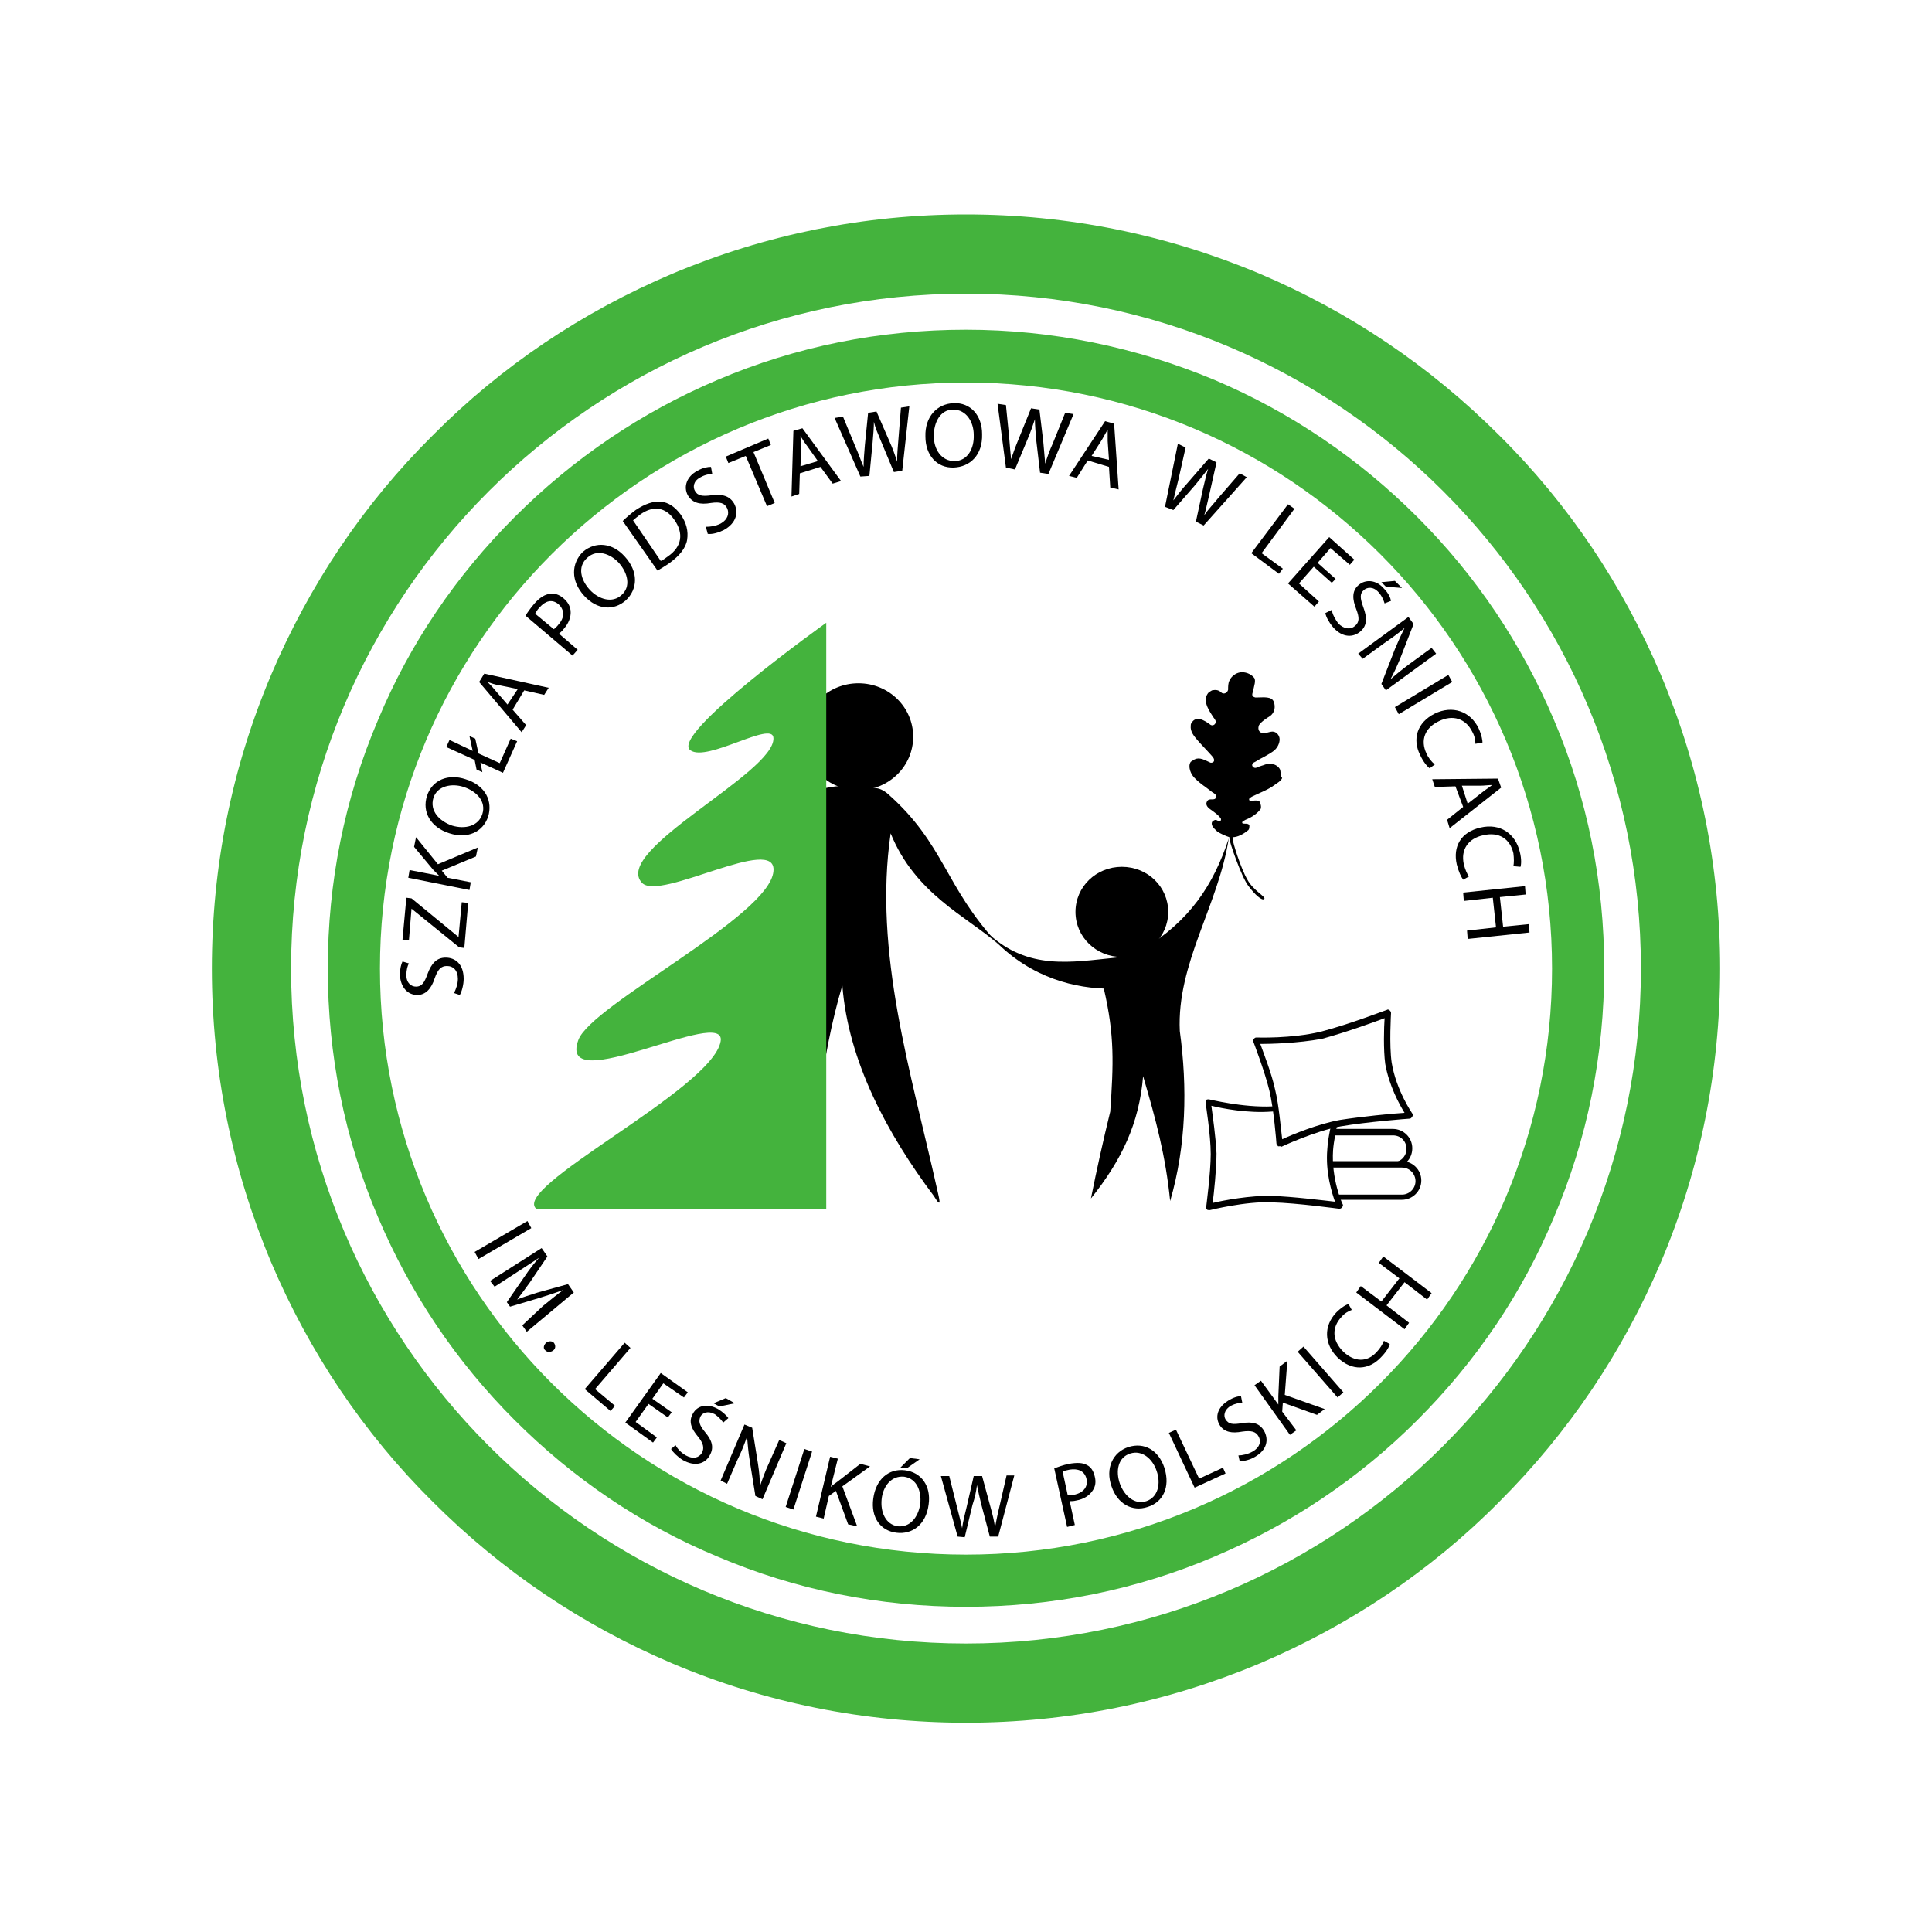 <?xml version="1.0" encoding="utf-8"?>
<!-- Generator: Adobe Illustrator 24.2.0, SVG Export Plug-In . SVG Version: 6.00 Build 0)  -->
<!DOCTYPE svg PUBLIC "-//W3C//DTD SVG 1.1//EN" "http://www.w3.org/Graphics/SVG/1.1/DTD/svg11.dtd">
<svg version="1.1" id="Warstwa_1" xmlns:x="http://ns.adobe.com/Extensibility/1.0/" xmlns:i="http://ns.adobe.com/AdobeIllustrator/10.0/" xmlns:graph="http://ns.adobe.com/Graphs/1.0/"
	 xmlns="http://www.w3.org/2000/svg" xmlns:xlink="http://www.w3.org/1999/xlink" x="0px" y="0px" width="300px" height="300px"
	 viewBox="0 0 300 300" style="enable-background:new 0 0 300 300;" xml:space="preserve">
<style type="text/css">
	.st0{fill:#FFFFFF;}
	.st1{fill:#44B33D;}
	.st2{fill-rule:evenodd;clip-rule:evenodd;}
</style>
<rect y="0" class="st0" width="300" height="300"/>
<g>
	<g>
		<path class="st0" d="M150,261.4c-29.6,0-57.5-11.5-78.5-32.5S39,180,39,150.4c0-29.6,11.5-57.5,32.5-78.5s48.8-32.5,78.5-32.5
			c29.6,0,57.5,11.5,78.5,32.5s32.5,48.8,32.5,78.5c0,29.6-11.5,57.5-32.5,78.5S179.6,261.4,150,261.4z"/>
	</g>
	<g>
		<path class="st1" d="M150,45.6c57.9,0,104.8,46.9,104.8,104.8S207.9,255.2,150,255.2S45.2,208.3,45.2,150.4S92.1,45.6,150,45.6
			 M150,33.3c-15.8,0-31.1,3.1-45.6,9.2c-13.9,5.9-26.5,14.3-37.2,25.1C56.4,78.3,48,90.9,42.1,104.8c-6.1,14.4-9.2,29.8-9.2,45.6
			s3.1,31.1,9.2,45.6c5.9,13.9,14.3,26.5,25.1,37.2c10.8,10.8,23.3,19.2,37.2,25.1c14.4,6.1,29.8,9.2,45.6,9.2s31.1-3.1,45.6-9.2
			c13.9-5.9,26.5-14.3,37.2-25.1c10.8-10.8,19.2-23.3,25.1-37.2c6.1-14.4,9.2-29.8,9.2-45.6s-3.1-31.1-9.2-45.6
			c-5.9-13.9-14.3-26.5-25.1-37.2c-10.8-10.8-23.3-19.2-37.2-25.1C181.1,36.4,165.8,33.3,150,33.3L150,33.3z"/>
	</g>
</g>
<g>
	<path class="st1" d="M150,59.4c50.2,0,91,40.7,91,91s-40.7,91-91,91s-91-40.7-91-91S99.8,59.4,150,59.4 M150,51.2
		c-13.4,0-26.4,2.6-38.6,7.8C99.6,64,89,71.2,79.9,80.3c-9.1,9.1-16.3,19.7-21.2,31.5c-5.2,12.2-7.8,25.2-7.8,38.6
		c0,13.4,2.6,26.4,7.8,38.6c5,11.8,12.1,22.4,21.2,31.5c9.1,9.1,19.7,16.3,31.5,21.2c12.2,5.2,25.2,7.8,38.6,7.8s26.4-2.6,38.6-7.8
		c11.8-5,22.4-12.1,31.5-21.2c9.1-9.1,16.3-19.7,21.2-31.5c5.2-12.2,7.8-25.2,7.8-38.6c0-13.4-2.6-26.4-7.8-38.6
		c-5-11.8-12.1-22.4-21.2-31.5C211,71.2,200.4,64,188.6,59C176.4,53.9,163.4,51.2,150,51.2L150,51.2z"/>
</g>
<g>
	<g>
		<path d="M70.5,154.2c0.3-0.6,0.6-1.4,0.6-2.2c0-1.3-0.7-2-1.7-2c-0.9,0-1.4,0.5-1.9,1.9c-0.5,1.6-1.4,2.6-2.7,2.6
			c-1.5,0-2.6-1.2-2.7-3.1c0-1,0.2-1.7,0.4-2.1l1,0.3c-0.2,0.3-0.4,1-0.4,1.8c0,1.3,0.8,1.8,1.5,1.8c0.9,0,1.3-0.6,1.8-2
			c0.6-1.6,1.4-2.5,2.8-2.5c1.5,0,2.8,1,2.8,3.3c0,0.9-0.3,2-0.6,2.5L70.5,154.2z"/>
	</g>
	<g>
		<path d="M71.3,147.1l-7.4-6l0,0l-0.4,4.9l-1-0.1l0.6-6.5l0.8,0.1l7.3,6l0,0l0.5-5.4l1,0.1l-0.6,7L71.3,147.1z"/>
	</g>
	<g>
		<path d="M63.4,136.3l0.2-1.2l4.6,0.9l0,0c-0.3-0.3-0.6-0.6-0.9-0.9l-3-3.6l0.3-1.5l3.4,4.2l6.2-2.6l-0.3,1.4l-5.3,2.2l0.9,1.1
			l3.6,0.7l-0.2,1.2L63.4,136.3z"/>
	</g>
	<g>
		<path d="M72.3,121c3.2,1,4.2,3.5,3.5,5.8c-0.8,2.4-3.2,3.5-6,2.6c-2.9-0.9-4.3-3.3-3.5-5.8C67.1,121.1,69.6,120.1,72.3,121z
			 M70.2,128.2c2,0.6,4.1,0.1,4.7-1.8c0.6-1.9-0.8-3.5-2.9-4.2c-1.8-0.6-4.1-0.2-4.7,1.7C66.7,125.9,68.2,127.5,70.2,128.2z"/>
	</g>
	<g>
		<path d="M78.1,120l-3.5-1.6l0.3,1.5l-0.9-0.4l-0.3-1.5l-4.4-2l0.5-1.1l3.6,1.7l-0.5-2.3l0.9,0.4l0.5,2.3l3.3,1.5l1.7-3.8l1,0.4
			L78.1,120z"/>
	</g>
	<g>
		<path d="M79.6,110.2l2.1,2.4l-0.7,1.1l-6.6-7.8l0.8-1.3l10,2.2l-0.7,1.1l-3.1-0.7L79.6,110.2z M80.4,107l-2.9-0.6
			c-0.7-0.1-1.2-0.3-1.8-0.5l0,0c0.4,0.4,0.8,0.8,1.2,1.3l1.9,2.2L80.4,107z"/>
	</g>
	<g>
		<path d="M81.6,95.6c0.3-0.5,0.8-1.2,1.4-1.9c0.8-0.9,1.6-1.4,2.4-1.5c0.7-0.1,1.4,0.1,2.1,0.7c0.7,0.6,1,1.2,1.1,1.9
			c0.1,1-0.3,2-1.1,2.9c-0.2,0.3-0.5,0.5-0.7,0.7l2.9,2.5l-0.8,0.9L81.6,95.6z M86,97.7c0.2-0.2,0.5-0.4,0.7-0.7c1-1.1,1-2.3,0-3.2
			c-1-0.8-2-0.5-2.9,0.5c-0.4,0.4-0.6,0.8-0.7,1L86,97.7z"/>
	</g>
	<g>
		<path d="M97,86.4c2.2,2.4,2,5.1,0.2,6.8c-1.9,1.7-4.5,1.5-6.5-0.7c-2.1-2.3-2-5-0.2-6.8C92.5,84,95.1,84.3,97,86.4z M91.6,91.6
			c1.4,1.5,3.5,2.1,4.9,0.8c1.5-1.3,1-3.4-0.4-5c-1.3-1.4-3.4-2.2-4.9-0.8C89.6,88,90.2,90.1,91.6,91.6z"/>
	</g>
	<g>
		<path d="M96.7,80.9c0.5-0.5,1.2-1.1,2-1.7c1.5-1,2.8-1.4,3.9-1.3c1.2,0.1,2.2,0.8,3.1,2c0.9,1.3,1.2,2.6,1,3.9
			c-0.2,1.3-1.2,2.5-2.7,3.6c-0.7,0.5-1.4,0.9-1.9,1.2L96.7,80.9z M102.6,87.1c0.3-0.1,0.7-0.4,1.1-0.7c2.2-1.5,2.5-3.6,1-5.7
			c-1.3-1.9-3.2-2.3-5.3-0.8c-0.5,0.4-0.9,0.7-1.1,0.9L102.6,87.1z"/>
	</g>
	<g>
		<path d="M109.6,81.8c0.7,0,1.5-0.1,2.3-0.5c1.1-0.6,1.4-1.6,1-2.4c-0.4-0.8-1.1-1-2.5-0.8c-1.7,0.3-2.9,0-3.6-1.2
			c-0.7-1.3-0.2-2.9,1.5-3.8c0.9-0.5,1.6-0.6,2.1-0.6l0.2,1.1c-0.4,0-1.1,0.1-1.8,0.5c-1.2,0.6-1.2,1.6-0.9,2.1
			c0.4,0.8,1.2,0.9,2.6,0.7c1.7-0.2,2.8,0.1,3.5,1.3c0.7,1.3,0.4,3-1.6,4.1c-0.8,0.4-1.8,0.7-2.5,0.6L109.6,81.8z"/>
	</g>
	<g>
		<path d="M115.8,70.8l-2.7,1.1l-0.4-1l6.6-2.8l0.4,1l-2.7,1.1l3.3,7.9l-1.2,0.5L115.8,70.8z"/>
	</g>
	<g>
		<path d="M124.2,73.5l-0.1,3.2l-1.2,0.4l0.3-10.2l1.4-0.4l6,8.2l-1.3,0.4l-1.9-2.6L124.2,73.5z M127,71.6l-1.7-2.4
			c-0.4-0.5-0.7-1-1-1.5l0,0c0,0.6,0.1,1.2,0.1,1.8l-0.1,2.9L127,71.6z"/>
	</g>
	<g>
		<path d="M133.6,74l-4-9.1l1.3-0.2l1.9,4.6c0.5,1.1,0.9,2.3,1.3,3.2l0,0c0-1,0.1-2.2,0.2-3.4l0.5-5l1.3-0.2l2,4.6
			c0.5,1.1,0.9,2.2,1.2,3.2l0,0c0-1.1,0.1-2.2,0.2-3.4l0.4-5l1.3-0.2l-1.1,10l-1.3,0.2l-2-4.8c-0.5-1.2-0.9-2.1-1.1-3l0,0
			c0,1-0.1,1.9-0.2,3.2l-0.5,5.2L133.6,74z"/>
	</g>
	<g>
		<path d="M152.5,67.4c0.1,3.3-1.9,5.1-4.4,5.2c-2.6,0.1-4.4-1.9-4.4-4.8c-0.1-3.1,1.8-5.1,4.4-5.2
			C150.7,62.5,152.5,64.5,152.5,67.4z M145,67.7c0,2.1,1.2,3.9,3.2,3.9c2,0,3.1-1.9,3-4.1c0-1.9-1.1-3.9-3.2-3.9
			C146,63.6,145,65.6,145,67.7z"/>
	</g>
	<g>
		<path d="M156.2,72.6l-1.3-9.9l1.3,0.2l0.5,5c0.1,1.2,0.2,2.5,0.3,3.4l0,0c0.3-0.9,0.7-2,1.2-3.2l1.9-4.7l1.3,0.2l0.6,5
			c0.1,1.2,0.2,2.3,0.3,3.4l0,0c0.3-1,0.7-2.1,1.2-3.2l1.9-4.7l1.3,0.2l-3.9,9.3l-1.3-0.2l-0.6-5.1c-0.1-1.3-0.2-2.2-0.2-3.2l0,0
			c-0.3,0.9-0.6,1.8-1.1,3l-2,4.8L156.2,72.6z"/>
	</g>
	<g>
		<path d="M168.9,71.5l-1.7,2.7l-1.2-0.3l5.6-8.5l1.4,0.4l0.7,10.2l-1.3-0.3l-0.2-3.2L168.9,71.5z M172.2,71.4l-0.2-2.9
			c0-0.7,0-1.3,0-1.8l0,0c-0.3,0.5-0.6,1.1-0.9,1.6l-1.6,2.5L172.2,71.4z"/>
	</g>
	<g>
		<path d="M180.9,78.7l2-9.8l1.2,0.6l-1.1,4.9c-0.3,1.2-0.6,2.4-0.8,3.3l0,0c0.6-0.8,1.3-1.7,2.2-2.7l3.3-3.8l1.2,0.6l-1.1,4.9
			c-0.3,1.2-0.5,2.3-0.8,3.3l0,0c0.6-0.9,1.4-1.7,2.2-2.7l3.3-3.8l1.1,0.6l-6.7,7.5l-1.2-0.6l1.1-5.1c0.3-1.2,0.5-2.2,0.8-3.1l0,0
			c-0.6,0.8-1.2,1.5-2,2.5l-3.4,3.9L180.9,78.7z"/>
	</g>
	<g>
		<path d="M200,78.3l1,0.7l-5.1,6.9l3.3,2.4l-0.6,0.8l-4.3-3.2L200,78.3z"/>
	</g>
	<g>
		<path d="M206.8,90.5l-2.8-2.5l-2.3,2.6l3.1,2.8l-0.7,0.8l-4.1-3.6l6.4-7.2l3.9,3.5l-0.7,0.8l-3-2.6l-2,2.3l2.8,2.5L206.8,90.5z"/>
	</g>
	<g>
		<path d="M206.8,94.7c0.1,0.7,0.5,1.4,1,2.1c0.9,0.9,1.9,1,2.6,0.4c0.7-0.6,0.7-1.3,0.2-2.6c-0.6-1.5-0.7-2.8,0.3-3.7
			c1.1-1,2.8-0.9,4,0.5c0.7,0.7,1,1.4,1.1,1.9l-1,0.4c-0.1-0.3-0.3-1-0.9-1.7c-0.9-1-1.8-0.8-2.3-0.4c-0.7,0.6-0.6,1.3-0.1,2.7
			c0.6,1.6,0.6,2.8-0.4,3.7c-1.1,1-2.8,1.1-4.3-0.6c-0.6-0.7-1.1-1.6-1.2-2.2L206.8,94.7z M217.7,91.3l-2.5-0.2l-0.7-0.7l2.1-0.2
			L217.7,91.3z"/>
	</g>
	<g>
		<path d="M210.9,101.5l7.8-5.7l0.8,1.1l-2.1,5.4c-0.5,1.2-1,2.3-1.5,3.2l0,0c1-0.9,1.9-1.6,3.1-2.5l3.3-2.4l0.7,0.9l-7.8,5.7
			l-0.7-1l2.1-5.4c0.5-1.2,1-2.3,1.5-3.3l0,0c-0.9,0.8-1.9,1.5-3.2,2.4l-3.3,2.4L210.9,101.5z"/>
	</g>
	<g>
		<path d="M225.5,105.9l-8.3,5l-0.6-1.1l8.3-5L225.5,105.9z"/>
	</g>
	<g>
		<path d="M222,119.3c-0.4-0.3-1-1-1.5-2.1c-1.2-2.4-0.5-5,2.3-6.4c2.7-1.3,5.5-0.4,6.8,2.3c0.5,1.1,0.6,1.9,0.6,2.2l-1.1,0.2
			c0-0.5-0.1-1.2-0.5-1.9c-1-2-3-2.7-5.2-1.6c-2.1,1-2.9,2.9-1.9,5c0.3,0.7,0.8,1.3,1.3,1.7L222,119.3z"/>
	</g>
	<g>
		<path d="M226,122.1l-3.2,0.1l-0.4-1.2l10.2-0.1l0.5,1.4l-8,6.3l-0.4-1.3l2.5-2L226,122.1z M227.9,124.8l2.3-1.8
			c0.5-0.4,1-0.7,1.5-1.1l0,0c-0.6,0-1.2,0.1-1.8,0.1l-2.9,0L227.9,124.8z"/>
	</g>
	<g>
		<path d="M227.2,136.6c-0.3-0.4-0.7-1.2-1-2.4c-0.6-2.7,0.6-5,3.7-5.7c3-0.7,5.4,0.9,6.1,3.8c0.3,1.2,0.2,2,0.1,2.3l-1.1-0.1
			c0.1-0.5,0.1-1.2,0-2c-0.5-2.2-2.2-3.4-4.7-2.8c-2.3,0.5-3.5,2.2-3,4.5c0.2,0.8,0.5,1.5,0.8,1.9L227.2,136.6z"/>
	</g>
	<g>
		<path d="M236.9,138.9l-4,0.4l0.5,4.6l4-0.4l0.1,1.3l-9.6,1l-0.1-1.3l4.5-0.5l-0.5-4.6l-4.5,0.5l-0.1-1.3l9.6-1L236.9,138.9z"/>
	</g>
</g>
<g>
	<g>
		<path d="M82.5,190.7l-8.2,4.8l-0.6-1.1l8.2-4.8L82.5,190.7z"/>
	</g>
	<g>
		<path d="M84.3,202.8c1-0.8,2.3-1.9,3.2-2.5l0,0c-1.1,0.4-2.3,0.8-3.6,1.2l-4.7,1.4l-0.5-0.7l2.7-3.9c0.8-1.2,1.6-2.2,2.3-3l0,0
			c-1,0.7-2.3,1.5-3.5,2.3l-3.4,2.2l-0.7-0.9l8-5.1l0.9,1.3l-2.7,4c-0.7,1-1.4,1.9-2,2.7l0,0c0.9-0.4,2-0.7,3.2-1.1l4.7-1.3l0.9,1.3
			l-7.3,6.1l-0.7-1L84.3,202.8z"/>
	</g>
	<g>
		<path d="M84.8,208.5c0.4-0.3,0.9-0.3,1.2,0c0.3,0.4,0.3,0.9-0.1,1.2c-0.4,0.3-0.9,0.3-1.2,0C84.3,209.4,84.4,208.9,84.8,208.5z"/>
	</g>
	<g>
		<path d="M97,208.5l0.9,0.8l-5.5,6.4l3.1,2.6l-0.7,0.8l-4-3.4L97,208.5z"/>
	</g>
	<g>
		<path d="M103.7,220.1l-3-2.1l-2,2.8l3.3,2.4l-0.6,0.8l-4.3-3.1l5.5-7.7l4.2,3l-0.6,0.8l-3.2-2.2l-1.7,2.4l3,2.1L103.7,220.1z"/>
	</g>
	<g>
		<path d="M104.9,224.4c0.3,0.6,0.9,1.2,1.6,1.6c1.1,0.6,2,0.4,2.5-0.4c0.4-0.8,0.2-1.5-0.6-2.5c-1.1-1.3-1.5-2.4-0.8-3.6
			c0.7-1.3,2.3-1.6,3.9-0.7c0.8,0.5,1.3,1,1.6,1.4l-0.8,0.7c-0.2-0.3-0.6-0.8-1.3-1.3c-1.1-0.6-1.9-0.2-2.2,0.3
			c-0.4,0.8-0.2,1.4,0.7,2.5c1.1,1.3,1.4,2.4,0.7,3.6c-0.7,1.3-2.3,1.8-4.2,0.7c-0.8-0.5-1.5-1.2-1.8-1.7L104.9,224.4z M114.1,217.9
			l-2.4,0.5l-0.9-0.5l1.9-0.8L114.1,217.9z"/>
	</g>
	<g>
		<path d="M111.9,229.9l3.7-8.7l1.2,0.5l0.9,5.6c0.2,1.3,0.3,2.4,0.3,3.5l0,0c0.4-1.2,0.8-2.3,1.4-3.6l1.6-3.6l1.1,0.5l-3.7,8.7
			l-1.1-0.5l-0.9-5.6c-0.2-1.2-0.3-2.5-0.4-3.6l0,0c-0.4,1.1-0.8,2.2-1.5,3.6l-1.6,3.7L111.9,229.9z"/>
	</g>
	<g>
		<path d="M126.1,225.4l-2.9,9L122,234l2.9-9L126.1,225.4z"/>
	</g>
	<g>
		<path d="M128.9,226.2l1.2,0.3l-1.1,4.4l0,0c0.3-0.3,0.7-0.6,1-0.8l3.6-2.8l1.5,0.4l-4.3,3.1l2.3,6.2l-1.4-0.3l-1.9-5.2l-1.1,0.8
			l-0.8,3.5l-1.2-0.3L128.9,226.2z"/>
	</g>
	<g>
		<path d="M144.2,233.6c-0.4,3.2-2.6,4.7-5,4.4c-2.5-0.3-4-2.4-3.6-5.3c0.4-3,2.4-4.7,4.9-4.4C143.1,228.6,144.6,230.8,144.2,233.6z
			 M136.9,232.8c-0.2,2,0.6,3.9,2.5,4.2c1.9,0.2,3.2-1.4,3.5-3.5c0.2-1.9-0.5-3.9-2.5-4.2C138.4,229.1,137.1,230.8,136.9,232.8z
			 M142.8,226.6l-2,1.4l-1-0.1l1.5-1.5L142.8,226.6z"/>
	</g>
	<g>
		<path d="M148.7,238.6l-2.6-9.4l1.3,0l1.2,4.8c0.3,1.2,0.6,2.3,0.8,3.3l0,0c0.1-0.9,0.4-2.1,0.7-3.3l1.1-4.8l1.3,0l1.3,4.8
			c0.3,1.1,0.6,2.2,0.7,3.2l0,0c0.2-1,0.4-2.1,0.7-3.3l1.1-4.8l1.2,0l-2.5,9.5l-1.3,0l-1.3-4.9c-0.3-1.2-0.5-2.1-0.7-3.1l0,0
			c-0.1,0.9-0.3,1.9-0.7,3.1l-1.2,5L148.7,238.6z"/>
	</g>
	<g>
		<path d="M163.7,228c0.6-0.2,1.3-0.5,2.3-0.7c1.2-0.2,2.1-0.2,2.8,0.2c0.6,0.3,1,0.9,1.2,1.8c0.2,0.8,0.1,1.5-0.3,2.1
			c-0.5,0.8-1.4,1.4-2.6,1.6c-0.4,0.1-0.7,0.1-1,0.1l0.8,3.7l-1.2,0.3L163.7,228z M165.8,232.2c0.3,0,0.6,0,1-0.1
			c1.4-0.3,2.2-1.2,1.9-2.5c-0.3-1.2-1.3-1.6-2.6-1.4c-0.5,0.1-0.9,0.2-1.1,0.3L165.8,232.2z"/>
	</g>
	<g>
		<path d="M180.8,227.9c1,3.1-0.3,5.4-2.6,6.1c-2.4,0.8-4.7-0.5-5.6-3.2c-1-2.8,0.2-5.3,2.6-6.1
			C177.7,223.9,179.9,225.2,180.8,227.9z M173.9,230.4c0.7,1.9,2.3,3.3,4.1,2.7c1.8-0.6,2.3-2.7,1.6-4.7c-0.6-1.8-2.2-3.3-4.1-2.7
			C173.6,226.3,173.2,228.4,173.9,230.4z"/>
	</g>
	<g>
		<path d="M181.5,222.5l1.1-0.5l3.6,7.6l3.7-1.7l0.4,0.9l-4.8,2.2L181.5,222.5z"/>
	</g>
	<g>
		<path d="M192.3,226c0.6,0,1.5-0.2,2.2-0.6c1.1-0.6,1.4-1.6,0.9-2.4c-0.4-0.7-1.1-0.9-2.5-0.7c-1.6,0.3-2.8,0.1-3.5-1
			c-0.8-1.3-0.3-2.8,1.3-3.8c0.8-0.5,1.5-0.7,2-0.7l0.2,1c-0.3,0-1,0.1-1.8,0.5c-1.1,0.7-1.1,1.6-0.8,2.1c0.5,0.8,1.2,0.8,2.5,0.6
			c1.7-0.3,2.8,0,3.5,1.2c0.7,1.3,0.5,2.9-1.4,4c-0.8,0.5-1.8,0.7-2.4,0.7L192.3,226z"/>
	</g>
	<g>
		<path d="M194.8,215.1l1-0.7l2.7,3.7l0,0c0-0.4,0-0.9,0-1.3l0.2-4.6l1.2-0.9l-0.4,5.3l6.2,2.2l-1.2,0.9l-5.3-1.9l-0.1,1.4l2.2,2.9
			l-1,0.7L194.8,215.1z"/>
	</g>
	<g>
		<path d="M202.4,209.1l6.2,7.1l-0.9,0.8l-6.2-7.1L202.4,209.1z"/>
	</g>
	<g>
		<path d="M215.8,208.7c-0.1,0.5-0.6,1.3-1.4,2.1c-1.8,1.9-4.4,2.2-6.7,0c-2.1-2.1-2.2-4.9-0.2-7c0.8-0.8,1.5-1.2,1.9-1.3l0.5,0.9
			c-0.5,0.2-1.1,0.5-1.6,1.1c-1.5,1.6-1.5,3.6,0.3,5.4c1.7,1.6,3.7,1.7,5.2,0c0.5-0.5,0.9-1.2,1.1-1.7L215.8,208.7z"/>
	</g>
	<g>
		<path d="M211.3,199.7l3.2,2.4l2.8-3.6l-3.2-2.4l0.7-1l7.5,5.7l-0.7,1l-3.5-2.7l-2.8,3.6l3.5,2.7l-0.7,1l-7.5-5.7L211.3,199.7z"/>
	</g>
</g>
<g>
	<path class="st2" d="M141.8,114.4c0,4.6-3.8,8.3-8.5,8.3c-4.7,0-8.5-3.7-8.5-8.3c0-4.6,3.8-8.3,8.5-8.3
		C138,106.1,141.8,109.8,141.8,114.4L141.8,114.4z M141.8,114.4"/>
</g>
<g>
	<path d="M137.9,123.3c8.8,7.8,8.8,14.4,17.1,23.3c-4.9-4.3-12.9-7.8-16.7-17.2c-2.7,18.5,3.2,37.2,7.2,55.2
		c0.3,1.4,0.9,3.4-0.5,1.1c-7.2-9.6-13.3-20.9-14.2-32.7c-3.4,11.4-4.2,22.9-5.4,34.7c-3.5-13-4.7-26.6-2.8-39.9
		c1-5.4,3.2-10.9,1.9-16.4c-1.5-1.1-7.8-0.2-1.3-6.4c2.8-2.7,7.2-3.5,10.8-2.6C135.4,122.4,136.4,122,137.9,123.3L137.9,123.3z
		 M137.9,123.3"/>
</g>
<g>
	<path class="st2" d="M167,141.6c0,3.9,3.2,7,7.2,7s7.2-3.1,7.2-7c0-3.9-3.2-7-7.2-7C170.2,134.6,167,137.7,167,141.6L167,141.6z
		 M167,141.6"/>
</g>
<g>
	<path d="M173.3,148.7c-7,0.7-13.6,2-19.8-3.7c5.5,6.3,12.4,8.3,17.9,8.5c1.7,7.3,1.5,11.7,1,19.1c-1.1,4.5-2.1,9-3,13.5
		c4.8-6,7.5-11.7,8.1-19c2,6.8,3.5,12.4,4.2,19.4c2.5-8.6,2.7-17.6,1.5-26.4c-0.5-10.5,6-19.5,7.6-29.9c-2.4,7.3-6.1,12.8-13.3,17.2
		C176.5,147.7,174.4,148.5,173.3,148.7L173.3,148.7z M173.3,148.7"/>
</g>
<g>
	<path class="st1" d="M83.4,187.8c7.5,0,44.9,0,44.9,0V96.7c0,0-24.4,17.4-21.1,19.8c2.6,1.9,12.8-4.7,12.9-1.9
		c0.3,5.4-25.2,17.5-20.4,22.5c2.8,2.9,21-7.7,20.4-1.8c-0.6,7-28.3,20.7-30.3,26.2c-3.4,9.3,23.1-5.5,22.1,0.2
		C110.6,169.2,78.7,184.6,83.4,187.8z"/>
</g>
<g>
	<path d="M198.8,119.6c-0.1-0.4-0.6-0.8-1-0.9c-0.4-0.1-1-0.1-1.3,0c-0.5,0.2-0.7,0.2-1.4,0.5c-0.2,0.1-0.5,0-0.6-0.2
		c-0.2-0.3,0.1-0.6,0.4-0.7c0.5-0.3,1-0.6,1.6-0.9c0.5-0.3,1.1-0.6,1.5-1c0.4-0.4,0.7-1,0.7-1.6c0-0.6-0.5-1.2-1.1-1.2
		c-0.5,0-1.3,0.4-1.7,0.2c-0.5-0.2-0.6-0.7-0.4-1.2c0.3-0.5,1.2-1.1,1.7-1.4c0.7-0.5,0.9-1.4,0.6-2.2c-0.3-0.9-1.6-0.7-2.5-0.7
		c-0.1,0-0.2,0-0.4,0c-0.7-0.2-0.4-0.6-0.3-1.1c0.1-0.6,0.5-1.6,0.1-2c-0.5-0.6-1.4-0.9-2.1-0.8c-0.7,0.1-1.4,0.6-1.7,1.3
		c-0.2,0.4-0.2,0.9-0.2,1.4c-0.1,0.5-0.7,0.8-1.1,0.4c-0.4-0.4-0.9-0.4-1.4-0.3c-0.2,0.1-0.3,0.2-0.5,0.3c-1,1.1-0.2,2.5,0.6,3.7
		c0.1,0.2,0.3,0.4,0.4,0.6c0.3,0.5-0.3,1.1-0.8,0.7c-0.8-0.6-2.2-1.5-2.9-0.2c-0.1,0.1-0.1,0.3-0.1,0.4c-0.1,0.9,0.5,1.6,1.1,2.3
		c0.7,0.8,1.5,1.6,2.2,2.4c0.2,0.2,0.4,0.5,0.3,0.8c-0.1,0.2-0.4,0.3-0.6,0.2c-1.2-0.6-1.9-0.9-2.7-0.3c-0.1,0.1-0.2,0.1-0.3,0.2
		c-0.5,0.7,0,2,0.7,2.6c0.9,0.9,1.5,1.2,2.5,2c0.2,0.2,0.6,0.3,0.7,0.6c0.1,0.1,0,0.3,0,0.4c-0.3,0.5-1.1-0.1-1.4,0.6
		c-0.1,0.2-0.1,0.4,0,0.6c0.2,0.4,0.6,0.6,1,0.9c0.4,0.3,0.8,0.6,1.1,1c0.1,0.1,0.1,0.2,0.1,0.3c0,0.2-0.3,0.2-0.4,0.2
		c-0.2-0.1-0.4-0.3-0.7-0.1c-0.3,0.1-0.4,0.4-0.3,0.7c0.1,0.4,0.5,0.7,0.8,1c0.4,0.3,1.3,0.7,1.9,0.9c0,0.1,0,0.2,0,0.2
		c0,0.5,1.8,5.8,2.9,7.3c1.1,1.5,2.2,2.4,2.5,2.1c0.4-0.3-1.7-1.3-2.6-3c-1-1.7-2.3-5.8-2.3-6.4c0-0.1,0-0.1,0-0.2c0,0,0,0,0,0
		c0,0,0,0,0,0c0.8,0,1.7-0.5,2.3-1c0.2-0.1,0.3-0.3,0.3-0.6c0.1-0.5-0.4-0.5-0.7-0.5c-0.1,0-0.5,0-0.4-0.2c0-0.2,0.2-0.2,0.5-0.4
		c0.2-0.1,1.4-0.5,2.3-1.6c0.2-0.2,0.1-0.9-0.1-1.2c-0.1-0.2-0.4-0.2-0.7-0.2c-0.3,0-0.3,0.1-0.6,0.1c-0.1,0-0.1,0-0.2,0
		c-0.1-0.1-0.2-0.3-0.1-0.4c0.1-0.1,0.2-0.2,0.4-0.3c1.2-0.6,2.4-1,3.5-1.8c0.4-0.3,1-0.6,1.2-1.1
		C198.8,120.6,198.9,120,198.8,119.6z"/>
</g>
<g>
	<path class="st0" d="M216.3,180.9h-13c-1.4,0-2.5-1.1-2.5-2.5l0,0c0-1.4,1.1-2.5,2.5-2.5h13c1.4,0,2.5,1.1,2.5,2.5l0,0
		C218.8,179.7,217.7,180.9,216.3,180.9z"/>
	<path d="M216.3,181.3h-13c-1.6,0-3-1.3-3-3c0-1.6,1.3-3,3-3h13c1.6,0,3,1.3,3,3C219.3,180,218,181.3,216.3,181.3z M203.3,176.3
		c-1.1,0-2.1,0.9-2.1,2.1s0.9,2.1,2.1,2.1h13c1.1,0,2.1-0.9,2.1-2.1s-0.9-2.1-2.1-2.1H203.3z"/>
</g>
<g>
	<path class="st0" d="M217.7,185.9h-13c-1.4,0-2.5-1.1-2.5-2.5l0,0c0-1.4,1.1-2.5,2.5-2.5h13c1.4,0,2.5,1.1,2.5,2.5l0,0
		C220.2,184.7,219.1,185.9,217.7,185.9z"/>
	<path d="M217.7,186.3h-13c-1.6,0-3-1.3-3-3s1.3-3,3-3h13c1.6,0,3,1.3,3,3S219.3,186.3,217.7,186.3z M204.7,181.3
		c-1.1,0-2.1,0.9-2.1,2.1c0,1.1,0.9,2.1,2.1,2.1h13c1.1,0,2.1-0.9,2.1-2.1c0-1.1-0.9-2.1-2.1-2.1H204.7z"/>
</g>
<g>
	<path class="st0" d="M208,187.3c0,0-6.5-0.9-10.5-1s-9.7,1.2-9.7,1.2s0.7-5.3,0.7-8.3c0-3.1-0.9-8-0.9-8s5.2,1.4,9.9,1.2
		s10.6-1.2,10.6-1.2s-1.4,4.8-1.5,7.6C206.2,183.2,208,187.3,208,187.3z"/>
	<path d="M187.7,187.9c-0.1,0-0.2,0-0.3-0.1c-0.1-0.1-0.2-0.2-0.1-0.4c0-0.1,0.7-5.3,0.7-8.2c0-3-0.8-7.9-0.8-8c0-0.2,0-0.3,0.1-0.4
		c0.1-0.1,0.3-0.1,0.4-0.1c0.1,0,5.2,1.3,9.8,1.1c4.7-0.2,10.5-1.2,10.5-1.2c0.2,0,0.3,0,0.4,0.1c0.1,0.1,0.1,0.3,0.1,0.4
		c0,0-1.3,4.8-1.5,7.5c-0.3,4.4,1.4,8.3,1.5,8.4c0.1,0.2,0,0.3-0.1,0.5c-0.1,0.1-0.3,0.2-0.4,0.2c-0.1,0-6.5-0.9-10.5-1
		c-4-0.2-9.6,1.2-9.6,1.2C187.8,187.9,187.8,187.9,187.7,187.9z M188.1,171.7c0.2,1.5,0.7,5,0.8,7.4c0,2.4-0.4,6.2-0.6,7.7
		c1.6-0.4,5.9-1.2,9.2-1.1c3.2,0.1,8,0.7,9.8,0.9c-0.5-1.4-1.5-4.6-1.2-8.1c0.1-2.2,1-5.6,1.4-7c-1.7,0.3-6.2,0.9-10,1.1
		C193.7,172.9,189.7,172.1,188.1,171.7z"/>
</g>
<g>
	<path class="st0" d="M218.8,173.1c0,0-6.6,0.5-10.7,1.2c-4.1,0.7-9.5,3.2-9.5,3.2s-0.4-5.3-1.1-8.3c-0.7-3-2.6-7.7-2.6-7.7
		s5.5,0.3,10.1-0.9c4.7-1.2,10.3-3.4,10.3-3.4s-0.3,5,0.1,7.8C216.2,169.5,218.8,173.1,218.8,173.1z"/>
	<path d="M198.6,178c-0.1,0-0.2,0-0.2-0.1c-0.1-0.1-0.2-0.2-0.2-0.4c0-0.1-0.4-5.3-1.1-8.2c-0.7-2.9-2.5-7.6-2.5-7.6
		c-0.1-0.1,0-0.3,0.1-0.4c0.1-0.1,0.2-0.2,0.4-0.2c0.1,0,5.4,0.2,10-0.9c4.6-1.2,10.2-3.4,10.3-3.4c0.1-0.1,0.3,0,0.4,0.1
		c0.1,0.1,0.2,0.2,0.2,0.4c0,0-0.3,5,0.1,7.7c0.7,4.3,3.2,7.9,3.2,7.9c0.1,0.1,0.1,0.3,0,0.5c-0.1,0.1-0.2,0.3-0.4,0.3
		c-0.1,0-6.7,0.5-10.7,1.2c-4,0.7-9.3,3.2-9.3,3.2C198.8,177.9,198.7,178,198.6,178z M195.7,162.1c0.5,1.4,1.8,4.7,2.3,7.1
		c0.6,2.4,0.9,6.2,1.1,7.7c1.5-0.7,5.6-2.4,9-3c3.2-0.5,8.1-1,10-1.1c-0.8-1.3-2.4-4.2-3-7.6c-0.3-2.2-0.2-5.7-0.1-7.1
		c-1.6,0.6-6,2.2-9.7,3.2C201.5,162,197.3,162.1,195.7,162.1z"/>
</g>
</svg>
